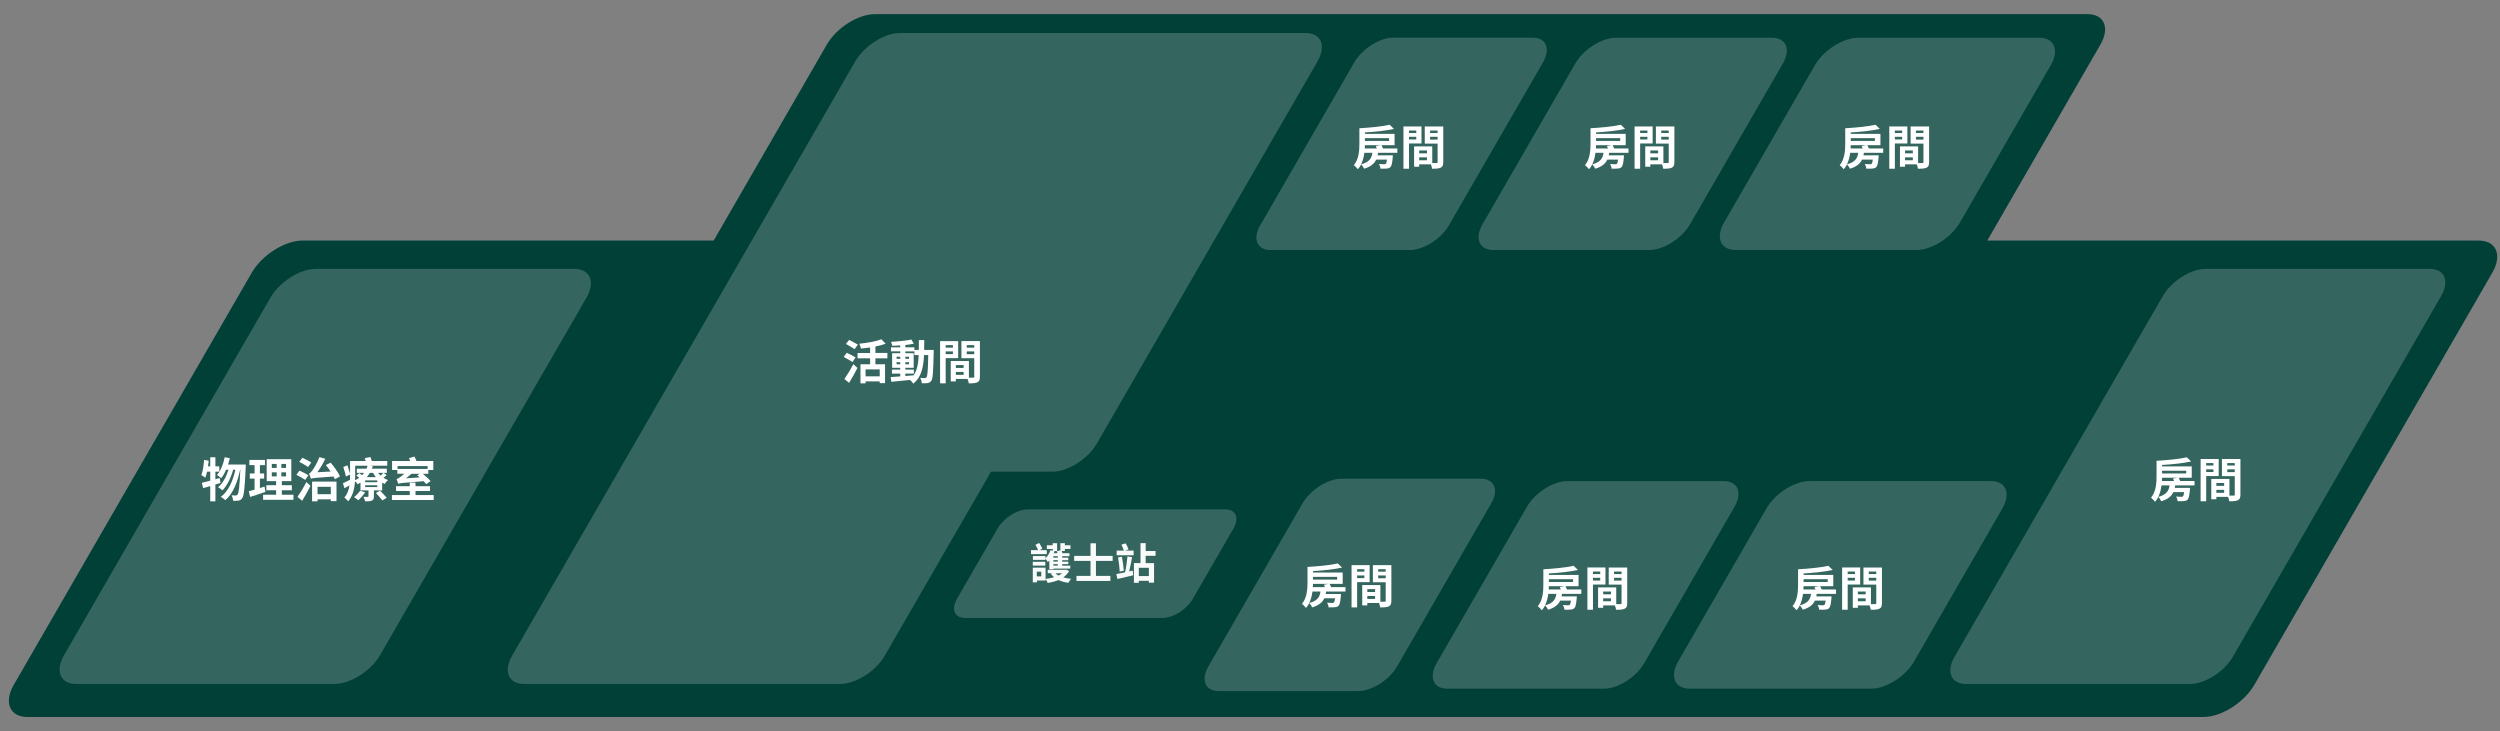 <?xml version="1.0" encoding="UTF-8"?>
<svg xmlns="http://www.w3.org/2000/svg" id="_圖層_1" data-name="圖層 1" viewBox="0 0 530 155">
  <rect x="0" y="0" width="530" height="155" fill="#808080" stroke="none"/>
  <defs>
    <style>
      .cls-1 {
        fill: #014037;
      }

      .cls-1, .cls-2, .cls-3 {
        stroke-width: 0px;
      }

      .cls-2 {
        fill: rgba(255, 255, 255, .2);
      }

      .cls-4 {
        opacity: .97;
      }

      .cls-3 {
        fill: #fff;
      }
    </style>
  </defs>
  <path class="cls-1" d="M528.36,57.83l-50.43,87.34c-2.17,3.76-7.01,6.83-10.77,6.83H5.82c-3.76,0-5.06-3.07-2.89-6.83L53.36,57.83c2.17-3.76,7.01-6.83,10.77-6.83h87.17l23.99-41.55c2.05-3.55,6.62-6.45,10.17-6.45h257.1c3.55,0,4.78,2.9,2.73,6.45l-23.99,41.55h104.17c3.76,0,5.06,3.07,2.89,6.83Z"></path>
  <path class="cls-2" d="M396.68,146h-38.47c-3.17,0-4.27-2.6-2.44-5.77l18.74-32.47c1.83-3.17,5.92-5.77,9.1-5.77h38.47c3.17,0,4.27,2.6,2.44,5.77l-18.74,32.47c-1.83,3.17-5.92,5.77-9.1,5.77Z"></path>
  <path class="cls-2" d="M340.04,146h-33.18c-2.98,0-4-2.43-2.29-5.41l19.16-33.18c1.72-2.98,5.56-5.41,8.53-5.41h33.18c2.98,0,4,2.43,2.29,5.41l-19.16,33.18c-1.72,2.98-5.56,5.41-8.53,5.41Z"></path>
  <path class="cls-2" d="M287.95,146.5h-29.57c-2.87,0-3.86-2.35-2.2-5.22l19.96-34.57c1.66-2.87,5.36-5.22,8.23-5.22h29.57c2.87,0,3.86,2.35,2.2,5.22l-19.96,34.57c-1.66,2.87-5.36,5.22-8.23,5.22Z"></path>
  <path class="cls-2" d="M406.31,53h-38.34c-3.21,0-4.32-2.62-2.46-5.83l19.25-33.34c1.85-3.21,5.99-5.83,9.2-5.83h38.34c3.21,0,4.32,2.62,2.46,5.83l-19.25,33.34c-1.85,3.21-5.99,5.83-9.2,5.83Z"></path>
  <path class="cls-2" d="M349.67,53h-33.06c-3.01,0-4.05-2.46-2.31-5.47l19.66-34.06c1.74-3.01,5.62-5.47,8.63-5.47h33.06c3.01,0,4.05,2.46,2.31,5.47l-19.66,34.06c-1.74,3.01-5.62,5.47-8.63,5.47Z"></path>
  <path class="cls-2" d="M298.93,53h-29.57c-2.87,0-3.86-2.35-2.2-5.22l19.96-34.57c1.66-2.87,5.36-5.22,8.23-5.22h29.57c2.87,0,3.86,2.35,2.2,5.22l-19.96,34.57c-1.66,2.87-5.36,5.22-8.23,5.22Z"></path>
  <path class="cls-2" d="M464.27,145h-47.48c-3.17,0-4.26-2.59-2.43-5.76l44.16-76.48c1.83-3.17,5.92-5.76,9.09-5.76h47.48c3.17,0,4.26,2.59,2.43,5.76l-44.16,76.48c-1.83,3.17-5.92,5.76-9.09,5.76Z"></path>
  <path class="cls-2" d="M246.5,131h-41.91c-2.23,0-3-1.81-1.71-4.05l8.61-14.91c1.29-2.23,4.15-4.05,6.38-4.05h41.91c2.23,0,3,1.81,1.71,4.05l-8.61,14.91c-1.29,2.23-4.15,4.05-6.38,4.05Z"></path>
  <path class="cls-2" d="M70.95,145H16.16c-3.36,0-4.52-2.75-2.58-6.1L57.33,63.1c1.94-3.36,6.27-6.1,9.63-6.1h54.79c3.36,0,4.52,2.75,2.58,6.1l-43.76,75.79c-1.94,3.36-6.27,6.1-9.63,6.1Z"></path>
  <path class="cls-2" d="M279.32,13l-46.77,81c-1.91,3.3-6.16,6-9.46,6h-13l-22.52,39c-1.91,3.3-6.16,6-9.46,6h-67c-3.3,0-4.44-2.7-2.54-6L181.32,13c1.91-3.3,6.16-6,9.46-6h86c3.3,0,4.44,2.7,2.54,6Z"></path>
  <g>
    <path class="cls-3" d="M281.15,125.4c-.03.19-.06.36-.1.53h3.24s0,.27-.03.41c-.1,1.23-.24,1.83-.49,2.08-.22.22-.48.29-.81.31-.28.04-.77.04-1.31.02,0-.31-.14-.72-.31-.99.46.05.9.06,1.1.06.15,0,.25-.02.34-.09.11-.1.19-.37.26-.9h-2.28c-.4.85-1.13,1.5-2.57,1.94-.11-.28-.4-.69-.63-.92-.19.38-.41.72-.69,1.03-.17-.24-.63-.71-.85-.87,1.07-1.28,1.17-3.14,1.17-4.58v-3.24c2.29-.13,4.88-.38,6.42-.74l.91.88c-1.73.39-4.04.62-6.16.74v.31h6.29v2.4h-2.77c.11.21.23.46.32.69h3.04v.93h-4.09ZM278.24,125.4c-.11.83-.32,1.69-.68,2.44,1.78-.48,2.22-1.31,2.39-2.44h-1.71ZM280.89,124.47c-.06-.18-.14-.35-.22-.51l.97-.18h-3.28c0,.22-.02.45-.03.69h2.56ZM278.36,122.29v.59h5.12v-.59h-5.12Z"></path>
    <path class="cls-3" d="M287.71,123.42v5.35h-1.18v-8.96h3.83v3.61h-2.65ZM287.71,120.67v.53h1.54v-.53h-1.54ZM289.25,122.57v-.57h-1.54v.57h1.54ZM294.97,127.36c0,.64-.13.99-.53,1.18-.39.2-.97.23-1.83.23-.03-.25-.14-.62-.26-.93h-2.48v.51h-1.08v-4.32h.49s3.36,0,3.36,0v3.54c.39,0,.76,0,.89,0,.18,0,.24-.06.24-.22v-3.91h-2.72v-3.63h3.92v7.55ZM291.52,124.9h-1.65v.6h1.65v-.6ZM291.52,126.97v-.62h-1.65v.62h1.65ZM292.18,120.67v.53h1.59v-.53h-1.59ZM293.77,122.59v-.59h-1.59v.59h1.59Z"></path>
  </g>
  <g>
    <path class="cls-3" d="M331.15,125.9c-.03.19-.06.36-.1.53h3.24s0,.27-.03.41c-.1,1.23-.24,1.83-.49,2.08-.22.22-.48.29-.81.31-.28.04-.77.04-1.31.02,0-.31-.14-.72-.31-.99.46.05.9.06,1.1.06.15,0,.25-.02.34-.09.11-.1.19-.37.26-.9h-2.28c-.4.85-1.13,1.5-2.57,1.94-.11-.28-.4-.69-.63-.92-.19.38-.41.72-.69,1.03-.17-.24-.63-.71-.85-.87,1.07-1.28,1.17-3.14,1.17-4.58v-3.24c2.29-.13,4.88-.38,6.42-.74l.91.88c-1.73.39-4.04.62-6.16.74v.31h6.29v2.4h-2.77c.11.21.23.46.32.69h3.04v.93h-4.09ZM328.24,125.9c-.11.83-.32,1.69-.68,2.44,1.78-.48,2.22-1.31,2.39-2.44h-1.71ZM330.89,124.97c-.06-.18-.14-.35-.22-.51l.97-.18h-3.28c0,.22-.02.45-.03.69h2.56ZM328.36,122.79v.59h5.12v-.59h-5.12Z"></path>
    <path class="cls-3" d="M337.71,123.92v5.35h-1.18v-8.96h3.83v3.61h-2.65ZM337.71,121.17v.53h1.54v-.53h-1.54ZM339.25,123.07v-.57h-1.54v.57h1.54ZM344.97,127.86c0,.64-.13.99-.53,1.18-.39.2-.97.23-1.83.23-.03-.25-.14-.62-.26-.93h-2.48v.51h-1.08v-4.32h.49s3.36,0,3.36,0v3.54c.39,0,.76,0,.89,0,.18,0,.24-.06.24-.22v-3.91h-2.72v-3.63h3.92v7.55ZM341.52,125.4h-1.65v.6h1.65v-.6ZM341.52,127.47v-.62h-1.65v.62h1.65ZM342.18,121.17v.53h1.59v-.53h-1.59ZM343.77,123.09v-.59h-1.59v.59h1.59Z"></path>
  </g>
  <g>
    <path class="cls-3" d="M385.15,125.9c-.03.19-.06.36-.1.53h3.24s0,.27-.03.41c-.1,1.23-.24,1.83-.49,2.08-.22.22-.48.29-.81.31-.28.04-.77.04-1.31.02,0-.31-.14-.72-.31-.99.46.05.9.06,1.1.06.15,0,.25-.02.34-.09.11-.1.19-.37.26-.9h-2.28c-.4.85-1.13,1.5-2.57,1.94-.11-.28-.4-.69-.63-.92-.19.38-.41.72-.69,1.03-.17-.24-.63-.71-.85-.87,1.07-1.28,1.17-3.14,1.17-4.58v-3.24c2.29-.13,4.88-.38,6.42-.74l.91.88c-1.73.39-4.04.62-6.16.74v.31h6.29v2.4h-2.77c.11.21.23.46.32.69h3.04v.93h-4.09ZM382.24,125.9c-.11.83-.32,1.69-.68,2.44,1.78-.48,2.22-1.31,2.39-2.44h-1.71ZM384.89,124.97c-.06-.18-.14-.35-.22-.51l.97-.18h-3.28c0,.22-.02.45-.03.69h2.56ZM382.36,122.79v.59h5.12v-.59h-5.12Z"></path>
    <path class="cls-3" d="M391.71,123.92v5.35h-1.18v-8.96h3.83v3.61h-2.65ZM391.71,121.17v.53h1.54v-.53h-1.54ZM393.25,123.07v-.57h-1.54v.57h1.54ZM398.97,127.86c0,.64-.13.99-.53,1.18-.39.2-.97.23-1.83.23-.03-.25-.14-.62-.26-.93h-2.48v.51h-1.08v-4.32h.49s3.36,0,3.36,0v3.54c.39,0,.76,0,.89,0,.18,0,.24-.06.24-.22v-3.91h-2.72v-3.63h3.92v7.55ZM395.52,125.4h-1.65v.6h1.65v-.6ZM395.52,127.47v-.62h-1.65v.62h1.65ZM396.18,121.17v.53h1.59v-.53h-1.59ZM397.77,123.09v-.59h-1.59v.59h1.59Z"></path>
  </g>
  <g>
    <path class="cls-3" d="M461.15,102.9c-.03.19-.06.36-.1.53h3.24s0,.27-.03.41c-.1,1.23-.24,1.83-.49,2.08-.22.22-.48.29-.81.31-.28.04-.77.04-1.31.02,0-.31-.14-.72-.31-.99.46.05.9.06,1.1.06.15,0,.25-.02.34-.09.11-.1.19-.37.26-.9h-2.28c-.4.85-1.13,1.5-2.57,1.94-.11-.28-.4-.69-.63-.92-.19.38-.41.72-.69,1.03-.17-.24-.63-.71-.85-.87,1.07-1.28,1.17-3.14,1.17-4.58v-3.24c2.29-.13,4.88-.38,6.42-.74l.91.88c-1.73.39-4.04.62-6.16.74v.31h6.29v2.4h-2.77c.11.21.23.46.32.69h3.04v.93h-4.09ZM458.24,102.9c-.11.83-.32,1.69-.68,2.44,1.78-.48,2.22-1.31,2.39-2.44h-1.71ZM460.89,101.97c-.06-.18-.14-.35-.22-.51l.97-.18h-3.28c0,.22-.02.45-.03.69h2.56ZM458.36,99.79v.59h5.12v-.59h-5.12Z"></path>
    <path class="cls-3" d="M467.71,100.92v5.35h-1.18v-8.96h3.83v3.61h-2.65ZM467.71,98.17v.53h1.54v-.53h-1.54ZM469.25,100.07v-.57h-1.54v.57h1.54ZM474.97,104.86c0,.64-.13.99-.53,1.18-.39.2-.97.23-1.83.23-.03-.25-.14-.62-.26-.93h-2.48v.51h-1.08v-4.32h.49s3.36,0,3.36,0v3.54c.39,0,.76,0,.89,0,.18,0,.24-.06.24-.22v-3.91h-2.72v-3.63h3.92v7.55ZM471.52,102.4h-1.65v.6h1.65v-.6ZM471.52,104.47v-.62h-1.65v.62h1.65ZM472.18,98.17v.53h1.59v-.53h-1.59ZM473.77,100.09v-.59h-1.59v.59h1.59Z"></path>
  </g>
  <g>
    <path class="cls-3" d="M395.15,32.4c-.03.19-.06.36-.1.53h3.24s0,.27-.03.41c-.1,1.23-.24,1.83-.49,2.08-.22.22-.48.29-.81.31-.28.04-.77.04-1.31.02,0-.31-.14-.72-.31-.99.46.05.9.06,1.1.06.15,0,.25-.02.34-.09.11-.1.19-.37.26-.9h-2.28c-.4.85-1.13,1.5-2.57,1.94-.11-.28-.4-.69-.63-.92-.19.38-.41.72-.69,1.03-.17-.24-.63-.71-.85-.87,1.07-1.28,1.17-3.14,1.17-4.58v-3.24c2.29-.13,4.88-.38,6.42-.74l.91.88c-1.73.39-4.04.62-6.16.74v.31h6.29v2.4h-2.77c.11.21.23.46.32.69h3.04v.93h-4.09ZM392.24,32.4c-.11.83-.32,1.69-.68,2.44,1.78-.48,2.22-1.31,2.39-2.44h-1.71ZM394.89,31.47c-.06-.18-.14-.35-.22-.51l.97-.18h-3.28c0,.22-.02.45-.03.69h2.56ZM392.36,29.29v.59h5.12v-.59h-5.12Z"></path>
    <path class="cls-3" d="M401.71,30.42v5.35h-1.18v-8.96h3.83v3.61h-2.65ZM401.71,27.67v.53h1.54v-.53h-1.54ZM403.25,29.57v-.57h-1.54v.57h1.54ZM408.97,34.36c0,.64-.13.99-.53,1.18-.39.2-.97.23-1.83.23-.03-.25-.14-.62-.26-.93h-2.48v.51h-1.08v-4.32h.49s3.36,0,3.36,0v3.54c.39,0,.76,0,.89,0,.18,0,.24-.06.24-.22v-3.91h-2.72v-3.63h3.92v7.55ZM405.52,31.9h-1.65v.6h1.65v-.6ZM405.52,33.97v-.62h-1.65v.62h1.65ZM406.18,27.67v.53h1.59v-.53h-1.59ZM407.77,29.59v-.59h-1.59v.59h1.59Z"></path>
  </g>
  <g>
    <path class="cls-3" d="M292.15,32.4c-.03.19-.06.36-.1.53h3.24s0,.27-.03.41c-.1,1.23-.24,1.83-.49,2.08-.22.22-.48.29-.81.31-.28.04-.77.04-1.31.02,0-.31-.14-.72-.31-.99.46.05.9.06,1.1.06.15,0,.25-.02.34-.09.11-.1.19-.37.26-.9h-2.28c-.4.85-1.13,1.5-2.57,1.94-.11-.28-.4-.69-.63-.92-.19.38-.41.72-.69,1.03-.17-.24-.63-.71-.85-.87,1.07-1.28,1.17-3.14,1.17-4.58v-3.24c2.29-.13,4.88-.38,6.42-.74l.91.88c-1.73.39-4.04.62-6.16.74v.31h6.29v2.4h-2.77c.11.21.23.46.32.69h3.04v.93h-4.09ZM289.24,32.4c-.11.83-.32,1.69-.68,2.44,1.78-.48,2.22-1.31,2.39-2.44h-1.71ZM291.89,31.47c-.06-.18-.14-.35-.22-.51l.97-.18h-3.28c0,.22-.02.45-.03.69h2.56ZM289.36,29.29v.59h5.12v-.59h-5.12Z"></path>
    <path class="cls-3" d="M298.71,30.42v5.35h-1.18v-8.96h3.83v3.61h-2.65ZM298.71,27.67v.53h1.54v-.53h-1.54ZM300.25,29.57v-.57h-1.54v.57h1.54ZM305.97,34.36c0,.64-.13.99-.53,1.18-.39.2-.97.23-1.83.23-.03-.25-.14-.62-.26-.93h-2.48v.51h-1.08v-4.32h.49s3.36,0,3.36,0v3.54c.39,0,.76,0,.89,0,.18,0,.24-.06.24-.22v-3.91h-2.72v-3.63h3.92v7.55ZM302.52,31.9h-1.65v.6h1.65v-.6ZM302.52,33.97v-.62h-1.65v.62h1.65ZM303.18,27.67v.53h1.59v-.53h-1.59ZM304.77,29.59v-.59h-1.59v.59h1.59Z"></path>
  </g>
  <g>
    <path class="cls-3" d="M180.73,76.75c-.41-.29-1.27-.76-1.86-1.08l.64-.88c.55.27,1.44.7,1.88.97l-.66.99ZM179.01,80.35c.53-.75,1.3-1.99,1.9-3.15l.87.8c-.53,1.05-1.16,2.19-1.77,3.16l-1-.81ZM181.16,74.02c-.39-.3-1.24-.77-1.82-1.1l.67-.86c.56.28,1.43.72,1.86,1l-.71.96ZM185.59,75.97v1.26h2.04v3.99h-1.13v-.36h-3v.41h-1.08v-4.04h2.04v-1.26h-2.66v-1.14h2.66v-1.17c-.65.1-1.32.17-1.94.23-.05-.29-.21-.75-.35-1.02,1.7-.17,3.58-.5,4.68-.94l.91.94c-.64.24-1.39.44-2.17.59v1.37h2.54v1.14h-2.54ZM186.5,78.31h-3v1.47h3v-1.47Z"></path>
    <path class="cls-3" d="M197.94,74.18s0,.39,0,.53c-.09,4.09-.17,5.54-.49,6-.23.33-.46.43-.79.5-.3.06-.76.05-1.24.04-.02-.33-.15-.81-.35-1.14.44.04.82.05,1.01.05.15,0,.25-.04.34-.17.21-.27.31-1.49.37-4.72h-.9c-.13,2.68-.59,4.74-2.27,6.07-.15-.24-.44-.57-.7-.79-1.44.15-2.88.3-3.96.39l-.14-1c.56-.04,1.26-.09,2.03-.14v-.6h-1.76v-.84h1.76v-.39h-1.72v-3.09h1.72v-.39h-1.97v-.86h1.97v-.4c-.58.04-1.15.07-1.69.08-.04-.24-.15-.61-.26-.84,1.48-.08,3.21-.25,4.31-.49l.52.89c-.53.11-1.15.2-1.8.27v.49h1.92v.55h.94c.01-.66.01-1.35.01-2.09h1.14c0,.73,0,1.43-.02,2.09h2.03ZM190.07,76.07h.78v-.44h-.78v.44ZM190.85,77.23v-.45h-.78v.45h.78ZM191.93,79.71c.57-.04,1.16-.09,1.74-.14.78-1.08,1.02-2.51,1.09-4.3h-.91v-.78h-1.92v.39h1.77v3.09h-1.77v.39h1.81v.84h-1.81v.51ZM192.71,76.07v-.44h-.78v.44h.78ZM191.93,76.78v.45h.78v-.45h-.78Z"></path>
    <path class="cls-3" d="M200.48,75.92v5.35h-1.18v-8.95h3.83v3.61h-2.65ZM200.48,73.17v.53h1.54v-.53h-1.54ZM202.02,75.07v-.57h-1.54v.57h1.54ZM207.74,79.86c0,.64-.13.99-.53,1.18-.39.2-.97.23-1.83.23-.03-.25-.14-.62-.26-.93h-2.48v.51h-1.08v-4.32h.49s3.36,0,3.36,0v3.54c.39,0,.76,0,.89,0,.18,0,.24-.06.24-.22v-3.91h-2.72v-3.63h3.92v7.55ZM204.29,77.4h-1.65v.6h1.65v-.6ZM204.29,79.47v-.62h-1.65v.62h1.65ZM204.95,73.17v.53h1.59v-.53h-1.59ZM206.54,75.09v-.59h-1.59v.59h1.59Z"></path>
  </g>
  <g>
    <path class="cls-3" d="M46.74,102.39c-.36.1-.71.22-1.08.33v3.56h-1.09v-3.23c-.54.16-1.04.32-1.5.44l-.29-1.13c.5-.11,1.11-.27,1.79-.46v-1.91h-.67c-.11.49-.23.92-.37,1.28-.18-.15-.62-.42-.84-.55.31-.79.48-2.04.57-3.22l.99.17c-.04.4-.09.79-.15,1.19h.47v-1.92h1.09v1.92h.83v1.13h-.83v1.61l.92-.26.16,1.05ZM52.11,98.48s0,.4-.02.54c-.19,4.46-.37,6.09-.75,6.59-.23.34-.45.45-.78.52-.28.05-.7.05-1.13.03-.03-.34-.15-.83-.33-1.16.37.04.7.04.89.04.15,0,.25-.04.37-.19.25-.32.43-1.68.59-5.27h-.05c-.49,2.52-1.52,5.12-3.13,6.45-.23-.23-.64-.52-.97-.69,1.6-1.15,2.6-3.42,3.1-5.76h-.47c-.44,1.63-1.28,3.42-2.29,4.38-.22-.23-.6-.5-.91-.67.99-.78,1.77-2.26,2.21-3.71h-.51c-.29.69-.64,1.31-1.03,1.79-.19-.19-.66-.52-.9-.67.79-.87,1.34-2.3,1.64-3.77l1.08.2c-.1.46-.23.91-.37,1.35h3.76Z"></path>
    <path class="cls-3" d="M56.28,104.27c-1.1.39-2.3.77-3.26,1.08l-.27-1.21c.35-.09.76-.2,1.22-.33v-2.35h-1.01v-1.09h1.01v-1.76h-1.1v-1.11h3.3v1.11h-1.07v1.76h.9v1.09h-.9v2c.33-.1.66-.2.98-.31l.2,1.12ZM62.21,104.88v1.08h-6.43v-1.08h2.76v-.95h-2.07v-1.07h2.07v-.86h-2v-4.65h5.22v4.65h-2.01v.86h2.12v1.07h-2.12v.95h2.46ZM57.62,99.2h1.03v-.84h-1.03v.84ZM57.62,100.99h1.03v-.86h-1.03v.86ZM60.64,98.36h-.99v.84h.99v-.84ZM60.64,100.13h-.99v.86h.99v-.86Z"></path>
    <path class="cls-3" d="M64.71,101.74c-.4-.3-1.25-.77-1.87-1.08l.64-.89c.59.26,1.46.69,1.9.98l-.67.99ZM63.06,105.35c.53-.75,1.3-1.99,1.89-3.15l.87.8c-.52,1.04-1.15,2.19-1.76,3.16l-1-.81ZM65.3,99.02c-.4-.32-1.25-.8-1.85-1.11l.65-.86c.59.26,1.47.7,1.89,1l-.69.97ZM70.99,101.6c-.07-.18-.17-.37-.27-.58-3.86.27-4.42.31-4.82.47-.07-.24-.25-.8-.38-1.11.22-.06.41-.27.67-.62.27-.32,1.05-1.6,1.53-2.85l1.24.35c-.47,1.01-1.08,2.02-1.68,2.85l2.81-.15c-.32-.48-.67-.96-1.02-1.37l1.02-.51c.79.9,1.61,2.09,1.99,2.91l-1.09.61ZM66.16,102.1h5.18v4.14h-1.21v-.38h-2.81v.42h-1.16v-4.18ZM67.32,103.2v1.57h2.81v-1.57h-2.81Z"></path>
    <path class="cls-3" d="M81.98,100.73c-.21.2-.45.4-.68.57.3.19.62.36.95.47-.24.2-.55.58-.69.84-.18-.08-.36-.18-.54-.29v1.64h-1.75v1.28c0,.49-.09.73-.46.89-.34.15-.79.15-1.39.15-.07-.3-.24-.69-.37-.95.37.01.78.01.91.01.12,0,.16-.04.16-.14v-1.24h-1.7v-1.65c-.19.13-.39.25-.6.36-.11-.2-.34-.48-.55-.65-.1,1.45-.45,3.14-1.46,4.25-.15-.22-.6-.65-.82-.79.66-.73.96-1.66,1.1-2.59-.36.22-.71.43-1.06.62l-.33-1.07c.39-.16.93-.43,1.5-.72.01-.26.01-.52.01-.77v-.34l-.88.4c-.1-.51-.34-1.37-.55-2.01l.88-.35c.19.56.42,1.28.55,1.77v-2.69h3.32c-.07-.21-.14-.42-.2-.6l1.21-.24c.1.26.2.56.29.84h3.27v1h-3.76l.7.09c-.06.19-.13.36-.2.54h3.17v.89h-.68l.65.48ZM77.42,104.39c-.41.56-1,1.26-1.47,1.67-.2-.19-.64-.51-.9-.67.47-.36.98-.89,1.31-1.36l1.06.36ZM75.3,100.95c0,.27-.01.56-.02.86.32-.16.61-.33.86-.52-.19-.16-.4-.33-.59-.46l.6-.53c.19.12.42.28.62.43.15-.15.29-.31.41-.48h-1.53v-.89h2.06c.08-.21.16-.42.22-.63h-2.63v2.22ZM79.98,101.85h-2.57v.37h2.57v-.37ZM79.98,102.88h-2.57v.38h2.57v-.38ZM78.41,100.25c-.19.31-.4.61-.65.9h1.93c-.23-.28-.44-.58-.61-.9h-.67ZM80.56,104.01c.45.46,1.09,1.11,1.42,1.52l-.92.56c-.3-.4-.9-1.09-1.36-1.58l.86-.5ZM80.16,100.25c.15.2.33.39.53.57.21-.19.44-.41.59-.57h-1.12Z"></path>
    <path class="cls-3" d="M91.94,104.95v1.05h-8.85v-1.05h3.78v-.86h-2.91v-1.02h2.91v-.76h1.22v.76h3.06v1.02h-3.06v.86h3.86ZM84.23,99.64h-1.11v-1.91h3.84c-.08-.21-.17-.43-.27-.6l1.16-.34c.17.29.34.64.45.94h3.56v1.91h-1.06v.8h-1.18c.61.49,1.3,1.11,1.67,1.56l-.94.63c-.13-.17-.31-.39-.53-.62-4.47.36-5.01.4-5.41.56-.06-.22-.22-.75-.34-1.03.22-.03.44-.16.71-.36.16-.11.52-.38.92-.74h-1.47v-.8ZM84.28,98.81v.61h6.37v-.61h-6.37ZM88.98,101.21c-.18-.16-.36-.31-.52-.44l.49-.33h-1.73c-.36.34-.76.66-1.16.96l2.92-.19Z"></path>
  </g>
  <g>
    <path class="cls-3" d="M341.15,32.4c-.03.19-.06.36-.1.53h3.24s0,.27-.03.41c-.1,1.23-.24,1.83-.49,2.08-.22.22-.48.29-.81.31-.28.04-.77.04-1.31.02,0-.31-.14-.72-.31-.99.46.05.9.06,1.1.06.15,0,.25-.02.34-.09.11-.1.19-.37.26-.9h-2.28c-.4.85-1.13,1.5-2.57,1.94-.11-.28-.4-.69-.63-.92-.19.38-.41.72-.69,1.03-.17-.24-.63-.71-.85-.87,1.07-1.28,1.17-3.14,1.17-4.58v-3.24c2.29-.13,4.88-.38,6.42-.74l.91.88c-1.73.39-4.04.62-6.16.74v.31h6.29v2.4h-2.77c.11.21.23.46.32.69h3.04v.93h-4.09ZM338.24,32.4c-.11.83-.32,1.69-.68,2.44,1.78-.48,2.22-1.31,2.39-2.44h-1.71ZM340.89,31.47c-.06-.18-.14-.35-.22-.51l.97-.18h-3.28c0,.22-.02.45-.03.69h2.56ZM338.36,29.29v.59h5.12v-.59h-5.12Z"></path>
    <path class="cls-3" d="M347.71,30.42v5.35h-1.18v-8.96h3.83v3.61h-2.65ZM347.71,27.67v.53h1.54v-.53h-1.54ZM349.25,29.57v-.57h-1.54v.57h1.54ZM354.97,34.36c0,.64-.13.99-.53,1.18-.39.2-.97.23-1.83.23-.03-.25-.14-.62-.26-.93h-2.48v.51h-1.08v-4.32h.49s3.36,0,3.36,0v3.54c.39,0,.76,0,.89,0,.18,0,.24-.06.24-.22v-3.91h-2.72v-3.63h3.92v7.55ZM351.52,31.9h-1.65v.6h1.65v-.6ZM351.52,33.97v-.62h-1.65v.62h1.65ZM352.18,27.67v.53h1.59v-.53h-1.59ZM353.77,29.59v-.59h-1.59v.59h1.59Z"></path>
  </g>
  <g class="cls-4">
    <path class="cls-3" d="M221.92,117.48h-3.35v-.85h1.51c-.13-.34-.36-.79-.57-1.13l.8-.39c.24.37.51.86.66,1.2l-.59.32h1.53v.85ZM226.64,121.07c-.3.54-.71.97-1.23,1.34.5.14,1.07.24,1.67.3-.21.21-.47.6-.58.85-.79-.11-1.5-.31-2.1-.59-.69.29-1.48.49-2.3.61-.07-.23-.27-.61-.44-.83v.32h-1.84v.38h-.87v-3.11h2.71v2.39c.63-.07,1.26-.19,1.81-.36-.27-.22-.5-.46-.71-.74l.34-.11h-.98v-.72h3.75l.16-.04.63.3ZM223.17,116.39h-1.24v-.79h1.24v-.44h.94v1.66h-.77l.22.06c-.05.13-.11.28-.17.4h.79c-.04-.14-.09-.3-.13-.42l.75-.18v-1.52h.95v.43h1.19v.79h-1.19v.43h-.67c.06.15.12.32.16.47h1.48v.64h-1.54v.31h1.3v.53h-1.3v.31h1.3v.53h-1.3v.32h1.72v.62h-3.56v.13h-.88v-1.84c-.1.12-.21.23-.32.34-.09-.18-.34-.56-.5-.76v.28h-2.66v-.81h2.66v.47c.46-.43.86-1.07,1.08-1.74l.48.14v-.38ZM218.95,119.1h2.66v.81h-2.66v-.81ZM220.75,121.19h-.95v1.01h.95v-1.01ZM224.25,117.92h-.94v.31h.94v-.31ZM224.25,118.75h-.94v.31h.94v-.31ZM224.25,119.59h-.94v.32h.94v-.32ZM223.76,121.53c.17.18.4.34.66.48.28-.13.52-.3.74-.48h-1.4Z"></path>
    <path class="cls-3" d="M232.34,118.91v3.18h3.06v1.07h-7.19v-1.07h2.98v-3.18h-3.47v-1.06h3.47v-2.67h1.15v2.67h3.54v1.06h-3.54Z"></path>
    <path class="cls-3" d="M240.13,120.97l.11.99c-1.16.29-2.4.58-3.35.79l-.23-1.06c.5-.08,1.15-.22,1.86-.36.21-.92.41-2.34.5-3.37l.98.16c-.17.98-.4,2.15-.62,3.01l.75-.16ZM238.51,116.73h1.82v.98h-3.6v-.98h1.52c-.1-.37-.32-.88-.51-1.27l.91-.26c.25.4.49.94.59,1.29l-.73.24ZM237.84,118.03c.19.95.35,2.14.41,2.96l-.87.18c-.03-.81-.19-2.05-.35-3l.82-.14ZM242.88,117.83v1.55h1.78v4.15h-1.1v-.4h-2.13v.43h-1.04v-4.19h1.4v-4.22h1.1v1.66h2.09v1.02h-2.09ZM243.56,120.37h-2.13v1.75h2.13v-1.75Z"></path>
  </g>
</svg>
